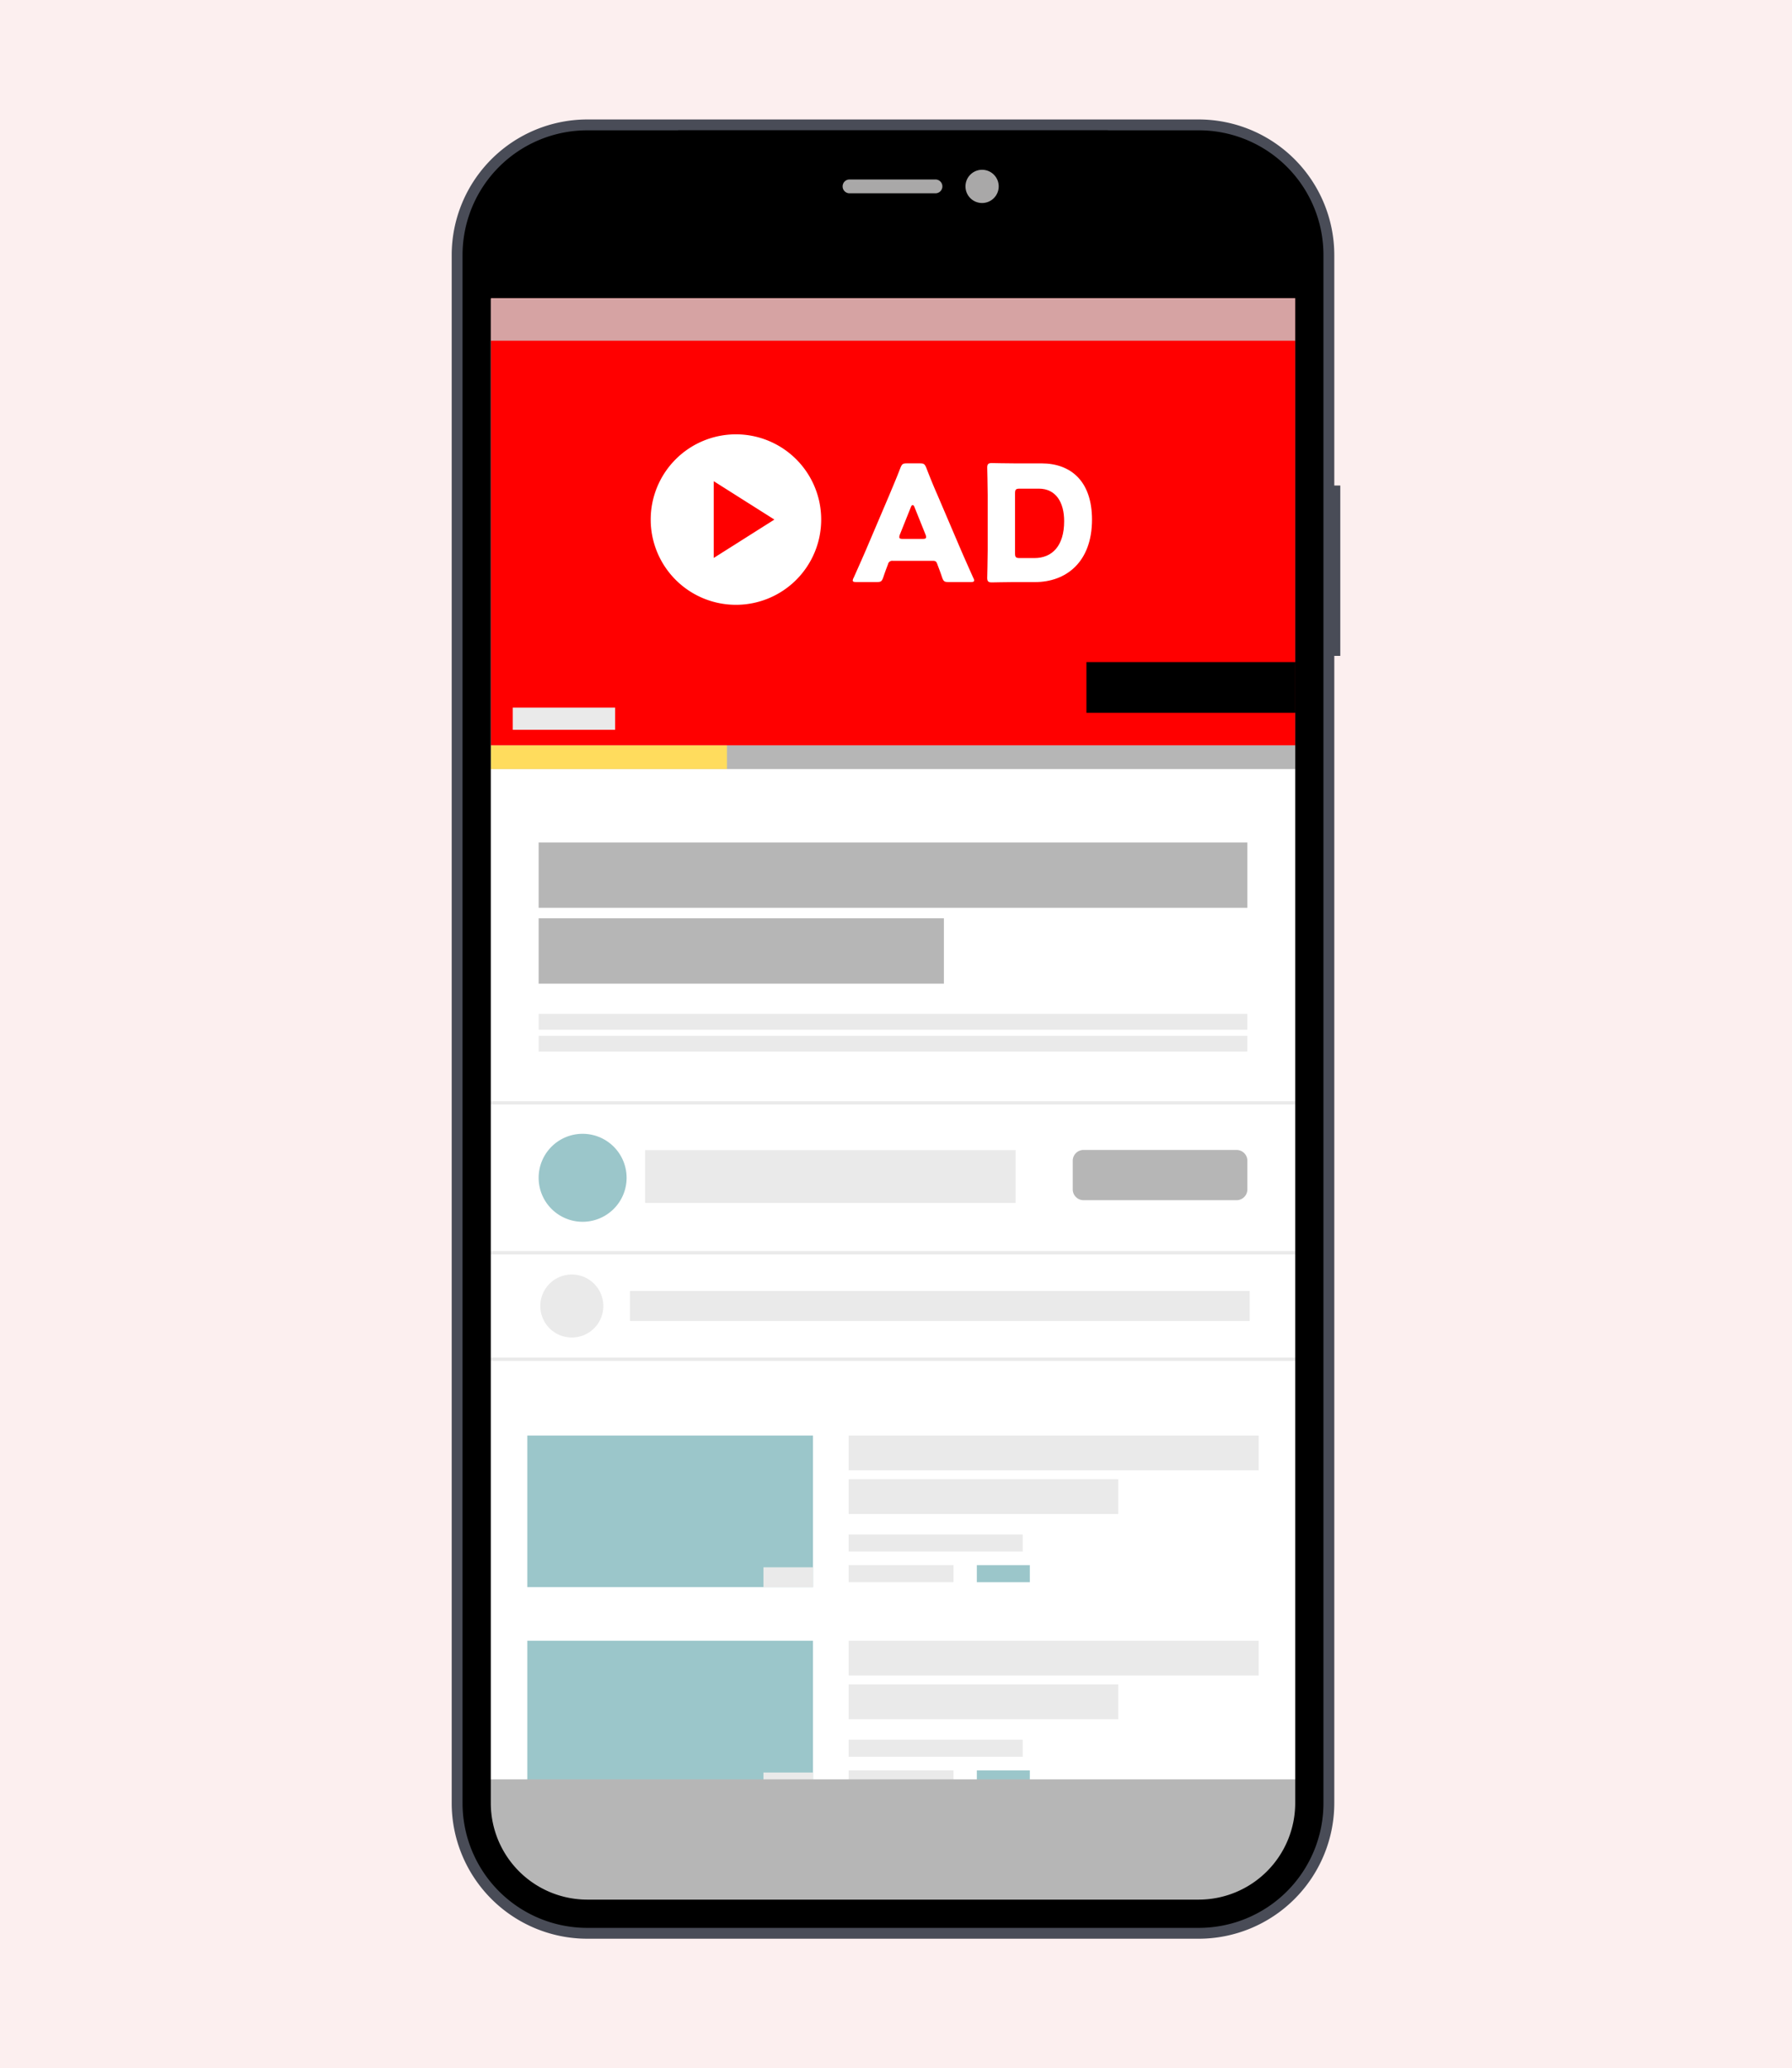 <svg xmlns="http://www.w3.org/2000/svg" xmlns:xlink="http://www.w3.org/1999/xlink" width="240" height="277" viewBox="0 0 240 277">
  <defs>
    <clipPath id="clip-path">
      <rect id="長方形_478" data-name="長方形 478" width="119.008" height="245" fill="none"/>
    </clipPath>
    <clipPath id="clip-path-2">
      <rect id="長方形_444" data-name="長方形 444" width="119.008" height="251.53" fill="none"/>
    </clipPath>
    <clipPath id="clip-path-3">
      <rect id="長方形_462" data-name="長方形 462" width="107.732" height="50.19" fill="none"/>
    </clipPath>
    <clipPath id="clip-path-5">
      <rect id="長方形_473" data-name="長方形 473" width="107.732" height="5.705" fill="none"/>
    </clipPath>
  </defs>
  <g id="グループ_157" data-name="グループ 157" transform="translate(750 -6029)">
    <path id="パス_501" data-name="パス 501" d="M0,0H240V277H0Z" transform="translate(-750 6029)" fill="#fcefef"/>
    <g id="グループ_140" data-name="グループ 140" transform="translate(-689.504 6045)">
      <g id="グループ_115" data-name="グループ 115" clip-path="url(#clip-path)">
        <g id="グループ_107" data-name="グループ 107">
          <g id="グループ_106" data-name="グループ 106" clip-path="url(#clip-path-2)">
            <path id="パス_353" data-name="パス 353" d="M99.489.891h-81.9a16.7,16.7,0,0,0-16.7,16.7V224.931a16.7,16.7,0,0,0,16.7,16.7h81.9a16.7,16.7,0,0,0,16.7-16.7V17.589a16.7,16.7,0,0,0-16.7-16.7" transform="translate(0.563 0.563)" fill="#fff"/>
          </g>
        </g>
        <g id="グループ_109" data-name="グループ 109" transform="translate(5.237 175.072)">
          <g id="グループ_108" data-name="グループ 108" clip-path="url(#clip-path-3)">
            <rect id="長方形_445" data-name="長方形 445" width="36.112" height="4.656" transform="translate(47.923 7.036)" fill="#eaeaea"/>
            <rect id="長方形_446" data-name="長方形 446" width="54.921" height="4.656" transform="translate(47.923 1.185)" fill="#eaeaea"/>
            <rect id="長方形_447" data-name="長方形 447" width="14.047" height="2.285" transform="translate(47.923 18.544)" fill="#eaeaea"/>
            <rect id="長方形_448" data-name="長方形 448" width="23.313" height="2.285" transform="translate(47.921 14.437)" fill="#eaeaea"/>
            <rect id="長方形_449" data-name="長方形 449" width="7.099" height="2.285" transform="translate(65.093 18.544)" fill="#9bc6ca"/>
            <rect id="長方形_450" data-name="長方形 450" width="38.262" height="20.302" transform="translate(4.887 1.185)" fill="#9bc6ca"/>
            <rect id="長方形_451" data-name="長方形 451" width="6.634" height="2.658" transform="translate(36.516 18.83)" fill="#eaeaea"/>
            <rect id="長方形_452" data-name="長方形 452" width="36.112" height="4.656" transform="translate(47.923 34.519)" fill="#eaeaea"/>
            <rect id="長方形_453" data-name="長方形 453" width="54.921" height="4.656" transform="translate(47.923 28.67)" fill="#eaeaea"/>
            <rect id="長方形_454" data-name="長方形 454" width="14.047" height="2.285" transform="translate(47.923 46.029)" fill="#eaeaea"/>
            <rect id="長方形_455" data-name="長方形 455" width="23.313" height="2.285" transform="translate(47.921 41.922)" fill="#eaeaea"/>
            <rect id="長方形_456" data-name="長方形 456" width="7.099" height="2.285" transform="translate(65.093 46.029)" fill="#9bc6ca"/>
            <rect id="長方形_457" data-name="長方形 457" width="38.262" height="20.302" transform="translate(4.887 28.67)" fill="#9bc6ca"/>
            <rect id="長方形_458" data-name="長方形 458" width="6.634" height="2.658" transform="translate(36.516 46.315)" fill="#eaeaea"/>
            <rect id="長方形_459" data-name="長方形 459" width="36.112" height="4.656" transform="translate(47.923 62.004)" fill="#eaeaea"/>
            <rect id="長方形_460" data-name="長方形 460" width="54.921" height="4.656" transform="translate(47.923 56.155)" fill="#eaeaea"/>
            <rect id="長方形_461" data-name="長方形 461" width="38.262" height="20.302" transform="translate(4.887 56.155)" fill="#9bc6ca"/>
          </g>
        </g>
        <g id="グループ_114" data-name="グループ 114">
          <g id="グループ_113" data-name="グループ 113" clip-path="url(#clip-path-2)">
            <path id="パス_354" data-name="パス 354" d="M.891,136.182v3.188a16.7,16.7,0,0,0,16.7,16.7h81.9a16.7,16.7,0,0,0,16.7-16.7v-3.188Z" transform="translate(0.563 86.124)" fill="#b6b6b6"/>
            <path id="パス_355" data-name="パス 355" d="M99.489.891H15.336A14.446,14.446,0,0,0,.891,15.336v8.12h115.3V17.589a16.7,16.7,0,0,0-16.7-16.7" transform="translate(0.563 0.563)"/>
            <rect id="長方形_463" data-name="長方形 463" width="94.919" height="8.751" transform="translate(11.644 96.832)" fill="#b6b6b6"/>
            <rect id="長方形_464" data-name="長方形 464" width="54.275" height="8.751" transform="translate(11.644 106.987)" fill="#b6b6b6"/>
            <rect id="長方形_465" data-name="長方形 465" width="94.919" height="2.112" transform="translate(11.644 119.792)" fill="#eaeaea"/>
            <rect id="長方形_466" data-name="長方形 466" width="94.919" height="2.112" transform="translate(11.644 122.73)" fill="#eaeaea"/>
            <path id="パス_370" data-name="パス 370" d="M0,0H107.732V59.9H0Z" transform="translate(5.237 23.928)" fill="red"/>
            <path id="パス_356" data-name="パス 356" d="M38.253,41.265a.567.567,0,0,0-.627.452c-.149.41-.323.819-.646,1.791-.193.517-.3.6-.862.6H33.4c-.344,0-.5-.042-.5-.217a.925.925,0,0,1,.129-.366c.8-1.791,1.229-2.762,1.6-3.624l3.17-7.442c.41-.993.926-2.179,1.487-3.645.217-.517.323-.6.885-.6h1.7c.562,0,.668.087.885.6.562,1.466,1.077,2.7,1.468,3.58l3.17,7.421c.41.948.841,1.92,1.639,3.71a.908.908,0,0,1,.131.366c0,.175-.152.217-.5.217H45.738c-.562,0-.668-.087-.862-.6-.323-.971-.5-1.381-.646-1.791-.131-.366-.238-.452-.625-.452Zm.971-3.539a.963.963,0,0,0-.087.367c0,.194.15.237.5.237h2.589c.344,0,.5-.042.5-.237a1,1,0,0,0-.087-.367L41.166,34.06c-.065-.173-.15-.258-.237-.258s-.175.085-.238.258Z" transform="translate(20.809 17.843)" fill="#fff"/>
            <path id="パス_357" data-name="パス 357" d="M47.576,44.129c-.991,0-2.889.044-3.041.044-.452,0-.6-.152-.6-.606,0-.15.064-2.545.064-3.688v-7.4c0-1.144-.064-3.537-.064-3.689,0-.454.15-.6.6-.6.152,0,2.05.042,3.041.042H51.2c3.968,0,6.771,2.416,6.771,7.529,0,5.738-3.515,8.369-7.635,8.369Zm.087-3.861c0,.539.108.646.646.646h1.943c2.395,0,3.99-1.639,3.99-4.94,0-2.545-1.12-4.357-3.386-4.357H48.309c-.539,0-.646.108-.646.648Z" transform="translate(27.783 17.827)" fill="#fff"/>
            <path id="パス_358" data-name="パス 358" d="M39.159,37.248A11.416,11.416,0,1,1,27.744,25.832,11.416,11.416,0,0,1,39.159,37.248" transform="translate(10.326 16.337)" fill="#fff"/>
            <path id="パス_359" data-name="パス 359" d="M29.62,34.816,21.5,39.953V29.678Z" transform="translate(13.594 18.769)" fill="red"/>
            <rect id="長方形_468" data-name="長方形 468" width="13.714" height="2.966" transform="translate(8.175 78.774)" fill="#eaeaea"/>
            <rect id="長方形_469" data-name="長方形 469" width="107.732" height="3.162" transform="translate(5.237 83.831)" fill="#b6b6b6"/>
            <rect id="長方形_470" data-name="長方形 470" width="31.63" height="3.162" transform="translate(5.237 83.831)" fill="#ffdc5d"/>
            <rect id="長方形_471" data-name="長方形 471" width="27.962" height="6.797" transform="translate(85.007 72.669)"/>
            <g id="グループ_112" data-name="グループ 112" transform="translate(5.237 23.928)" opacity="0.8" style="mix-blend-mode: multiply;isolation: isolate">
              <g id="グループ_111" data-name="グループ 111">
                <g id="グループ_110" data-name="グループ 110" clip-path="url(#clip-path-5)">
                  <rect id="長方形_472" data-name="長方形 472" width="107.732" height="5.705" transform="translate(0)" fill="#ccc"/>
                </g>
              </g>
            </g>
            <rect id="長方形_474" data-name="長方形 474" width="49.626" height="7.081" transform="translate(25.898 138.024)" fill="#eaeaea"/>
            <path id="パス_360" data-name="パス 360" d="M18.915,89.109a5.891,5.891,0,1,1-5.891-5.891,5.892,5.892,0,0,1,5.891,5.891" transform="translate(4.51 52.629)" fill="#9bc6ca"/>
            <path id="パス_361" data-name="パス 361" d="M72.889,91.271H52.4a1.449,1.449,0,0,1-1.45-1.448V85.992a1.45,1.45,0,0,1,1.45-1.45H72.889a1.45,1.45,0,0,1,1.45,1.45v3.831a1.449,1.449,0,0,1-1.45,1.448" transform="translate(32.224 53.466)" fill="#b6b6b6"/>
            <path id="パス_362" data-name="パス 362" d="M15.709,98.981a4.22,4.22,0,1,1-4.22-4.22,4.22,4.22,0,0,1,4.22,4.22" transform="translate(4.597 59.929)" fill="#eaeaea"/>
            <rect id="長方形_475" data-name="長方形 475" width="82.995" height="4.021" transform="translate(23.876 156.898)" fill="#eaeaea"/>
            <line id="線_34" data-name="線 34" x2="107.732" transform="translate(5.237 151.775)" fill="none" stroke="#eaeaea" stroke-miterlimit="10" stroke-width="0.446"/>
            <line id="線_35" data-name="線 35" x2="107.732" transform="translate(5.237 131.701)" fill="none" stroke="#eaeaea" stroke-miterlimit="10" stroke-width="0.446"/>
            <line id="線_36" data-name="線 36" x2="107.732" transform="translate(5.237 166.042)" fill="none" stroke="#eaeaea" stroke-miterlimit="10" stroke-width="0.446"/>
            <rect id="長方形_476" data-name="長方形 476" width="1.371" height="22.816" transform="translate(117.637 49.022)" fill="#494c57"/>
            <path id="パス_363" data-name="パス 363" d="M100.055,243.648h-81.9A18.175,18.175,0,0,1,0,225.493V18.153A18.175,18.175,0,0,1,18.153,0h81.9a18.174,18.174,0,0,1,18.151,18.153v207.34a18.175,18.175,0,0,1-18.151,18.156M18.153,2.909A15.261,15.261,0,0,0,2.91,18.153v207.34a15.261,15.261,0,0,0,15.244,15.245h81.9A15.261,15.261,0,0,0,115.3,225.493V18.153A15.26,15.26,0,0,0,100.055,2.909Z" transform="translate(-0.001)" fill="#494c57"/>
            <path id="パス_364" data-name="パス 364" d="M99.489,4.673a12.931,12.931,0,0,1,12.917,12.916V224.931a12.931,12.931,0,0,1-12.917,12.916h-81.9A12.931,12.931,0,0,1,4.673,224.931V17.589A12.931,12.931,0,0,1,17.591,4.673Zm0-3.782h-81.9a16.7,16.7,0,0,0-16.7,16.7V224.931a16.7,16.7,0,0,0,16.7,16.7h81.9a16.7,16.7,0,0,0,16.7-16.7V17.589a16.7,16.7,0,0,0-16.7-16.7" transform="translate(0.563 0.563)"/>
            <path id="パス_365" data-name="パス 365" d="M69.85,14.034H24.864a6.289,6.289,0,0,1-6.29-6.288V.891H76.138V7.746a6.288,6.288,0,0,1-6.288,6.288" transform="translate(11.747 0.563)"/>
            <path id="パス_366" data-name="パス 366" d="M46.6,6.353a2.225,2.225,0,1,1-2.225-2.225A2.224,2.224,0,0,1,46.6,6.353" transform="translate(26.659 2.611)" fill="#a9a8a8"/>
            <path id="パス_367" data-name="パス 367" d="M44.507,6.777H33a.927.927,0,1,1,0-1.854H44.507a.927.927,0,1,1,0,1.854" transform="translate(20.282 3.113)" fill="#a9a8a8"/>
          </g>
        </g>
      </g>
    </g>
  </g>
</svg>
